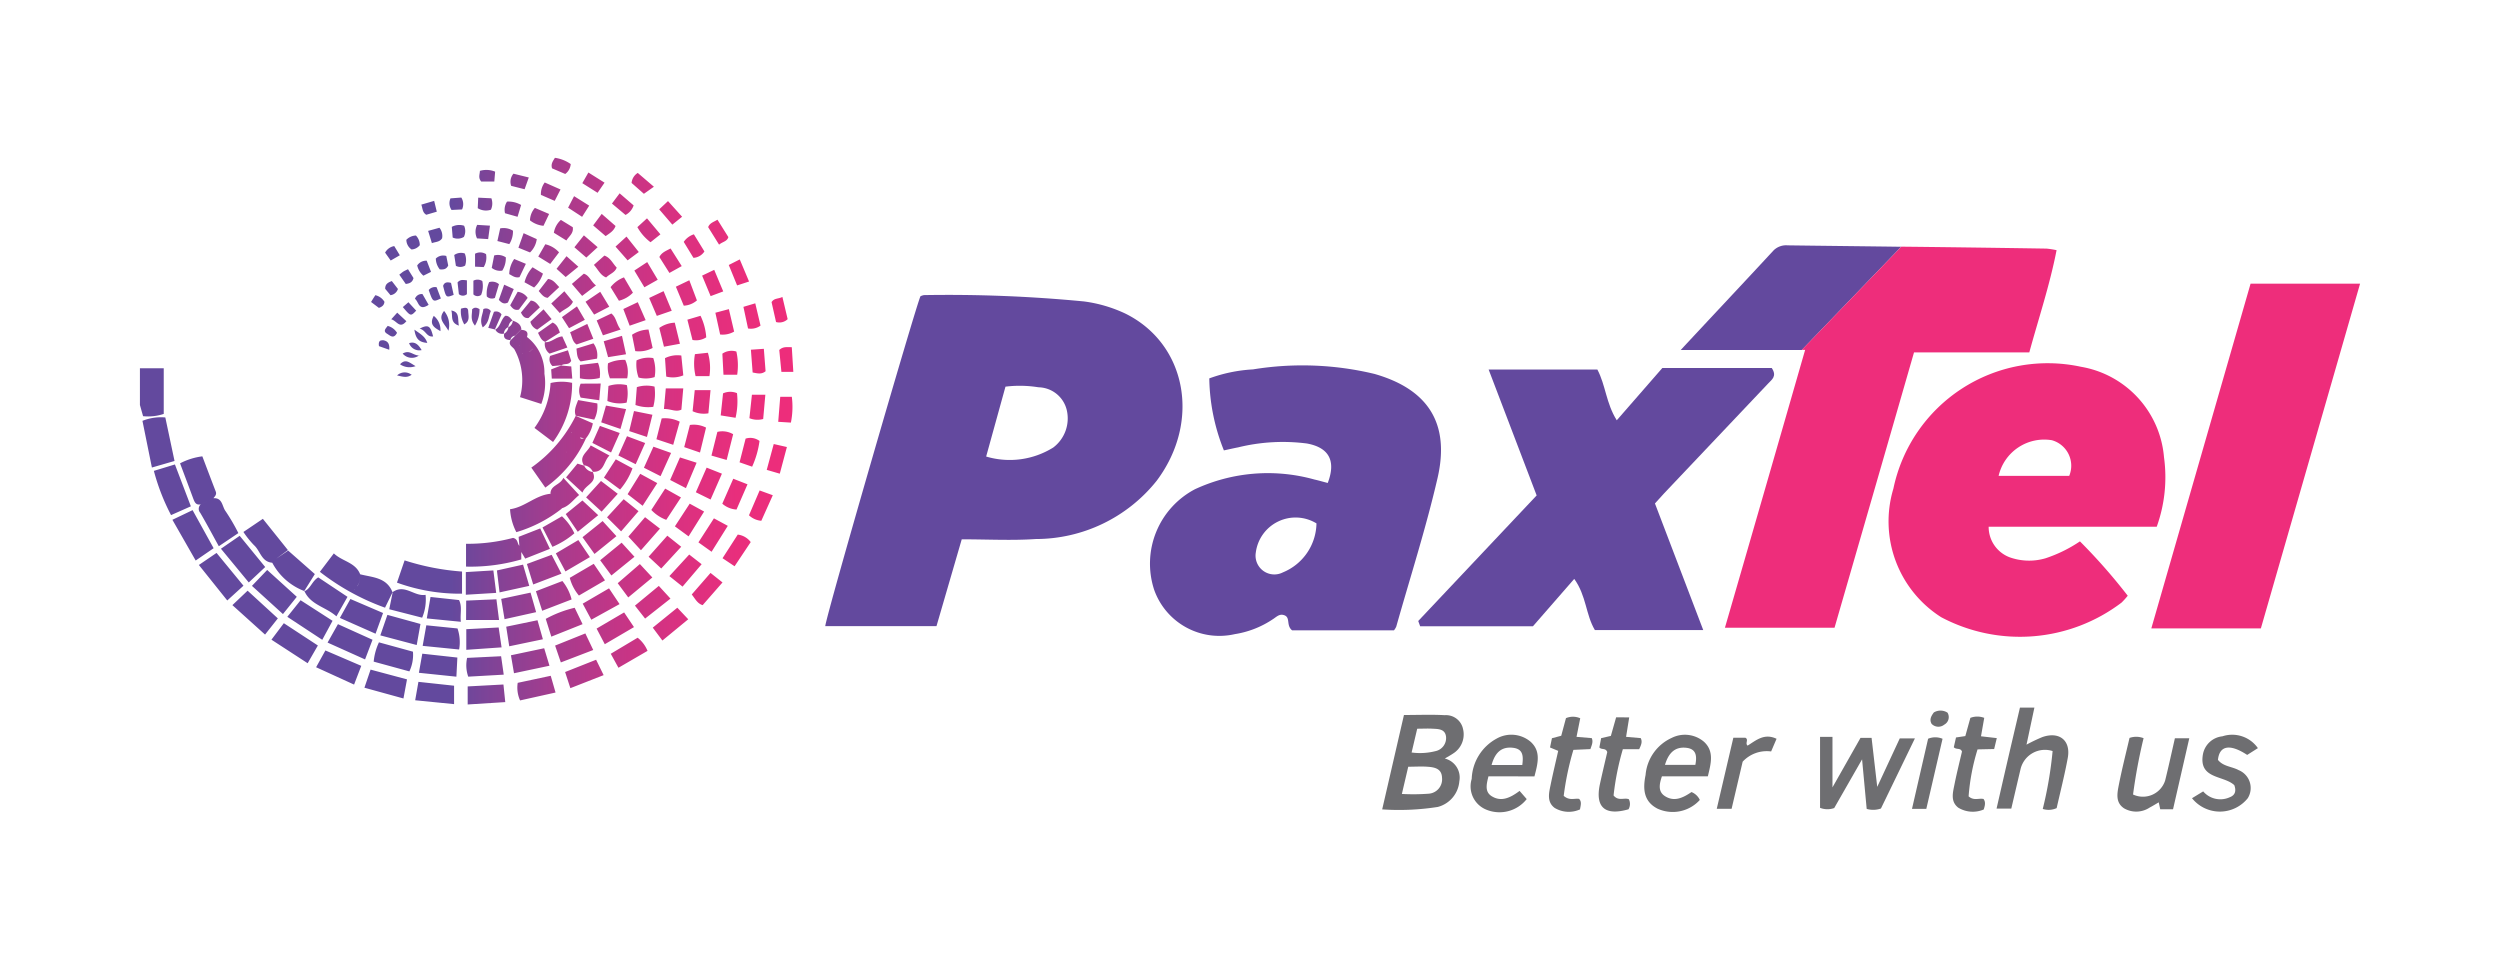 <svg xmlns="http://www.w3.org/2000/svg" xmlns:xlink="http://www.w3.org/1999/xlink" width="95" height="37" viewBox="0 0 95 37">
  <defs>
    <linearGradient id="a" x1="5.317" y1="16.385" x2="30.149" y2="16.385" gradientUnits="userSpaceOnUse">
      <stop offset="0.474" stop-color="#63499e"/>
      <stop offset="0.527" stop-color="#7b4498"/>
      <stop offset="0.63" stop-color="#a43c8e"/>
      <stop offset="0.732" stop-color="#c43586"/>
      <stop offset="0.829" stop-color="#db3180"/>
      <stop offset="0.921" stop-color="#e92e7c"/>
      <stop offset="1" stop-color="#ee2d7b"/>
    </linearGradient>
  </defs>
  <title>Pebuu. Client logos</title>
  <g>
    <path d="M34.978,11.258a.485.485,0,0,1,.133-.044,53.814,53.814,0,0,1,6.076.24,5.282,5.282,0,0,1,1.572.46c2.328,1.146,2.889,4.1,1.19,6.361a5.881,5.881,0,0,1-4.589,2.208c-.912.063-1.831.011-2.814.011l-.96,3.3H31.359C31.416,23.306,34.816,11.579,34.978,11.258Zm3.23,3.435-.734,2.655a3.126,3.126,0,0,0,2.549-.342,1.385,1.385,0,0,0,.513-1.427,1.127,1.127,0,0,0-1.075-.862A4.436,4.436,0,0,0,38.208,14.693Z" fill="#63499e"/>
    <path d="M68.467,13.3h-4.6c1.252-1.346,2.4-2.564,3.533-3.789a.678.678,0,0,1,.525-.188c1.44.02,2.88.034,4.32.054Z" fill="#63499e"/>
    <path d="M72.249,9.373q2.756.03,5.518.074a3.221,3.221,0,0,1,.383.06c-.262,1.339-.686,2.6-1.036,3.883H72.733c-1.009,3.506-2.025,7.019-3.021,10.464H65.547c1.036-3.573,2.032-7.025,3.048-10.558h-.128Z" fill="#ee2d7b"/>
    <path d="M50.454,18.353c.321-.837.052-1.345-.79-1.5A7.131,7.131,0,0,0,47.049,17c-.186.036-.371.079-.541.115a7.608,7.608,0,0,1-.555-2.736,5.719,5.719,0,0,1,1.66-.342,11.694,11.694,0,0,1,4.617.172c2.036.582,2.872,1.877,2.4,3.944-.438,1.9-1.039,3.771-1.571,5.654a.569.569,0,0,1-.089.146H49.1c-.246-.2-.036-.513-.333-.585-.166-.04-.274.085-.4.163a3.59,3.59,0,0,1-1.444.566,2.628,2.628,0,0,1-3.066-1.688,3.194,3.194,0,0,1,1.553-3.819,6.579,6.579,0,0,1,4.539-.368C50.111,18.258,50.267,18.305,50.454,18.353Zm-.428,1.536A1.524,1.524,0,0,0,47.72,21a.714.714,0,0,0,1.033.749A2.049,2.049,0,0,0,50.026,19.889Z" fill="#63499e"/>
    <path d="M81.956,20.015H75.569a1.233,1.233,0,0,0,.793,1.16,2.2,2.2,0,0,0,1.376.037,5.338,5.338,0,0,0,1.3-.64,21.79,21.79,0,0,1,1.816,2.066,2.967,2.967,0,0,1-.234.26,6.387,6.387,0,0,1-6.856.555,4.311,4.311,0,0,1-1.816-4.881,5.99,5.99,0,0,1,7.131-4.634,3.809,3.809,0,0,1,3.153,3.436A5.561,5.561,0,0,1,81.956,20.015Zm-6.009-1.931H78.63a1.006,1.006,0,0,0-.66-1.356A1.779,1.779,0,0,0,75.947,18.084Z" fill="#ee2d7b"/>
    <path d="M56.568,14.042H60.7c.317.6.328,1.276.737,1.929l1.733-1.988h4.156c.211.314,0,.443-.13.584q-1.977,2.093-3.958,4.179c-.112.119-.219.241-.35.385l1.835,4.811H60.605c-.349-.585-.32-1.3-.784-1.944l-1.569,1.8H53.966l-.073-.2,4.5-4.772Z" fill="#63499e"/>
    <path d="M85.913,23.879H81.75l3.772-13.1h4.161C88.4,15.232,87.15,19.579,85.913,23.879Z" fill="#ee2d7b"/>
    <path d="M53.35,27.17c.543,0,1.049-.022,1.551.007a.66.66,0,0,1,.695.529.857.857,0,0,1-.379.929c-.089.061-.185.112-.314.189a.744.744,0,0,1,.552.863,1.1,1.1,0,0,1-.82.977,9.49,9.49,0,0,1-2.112.093Zm-.079,3a7.869,7.869,0,0,0,1.026-.01.548.548,0,0,0,.5-.605c-.011-.351-.285-.4-.552-.419-.24-.017-.483,0-.732,0Zm.37-1.575a2.384,2.384,0,0,0,.908-.052.508.508,0,0,0,.4-.552c-.036-.291-.29-.289-.508-.3-.188-.012-.377,0-.587,0Z" fill="#6e6e71"/>
    <path d="M70.7,28.038h.42l.215,1.863.857-1.843h.575l-1.291,2.665a.875.875,0,0,1-.542.015l-.175-1.883L69.7,30.706a.767.767,0,0,1-.538-.008V28h.472V29.92Z" fill="#6e6e71"/>
    <path d="M76.758,26.89h.549l-.3,1.407a6.248,6.248,0,0,1,.6-.287c.647-.227,1.091.127.968.792-.118.643-.281,1.278-.422,1.906a.733.733,0,0,1-.528.032,14.947,14.947,0,0,0,.374-2.2.953.953,0,0,0-1.212.661c-.119.5-.236,1.007-.358,1.527h-.56c.15-.653.293-1.283.439-1.913S76.606,27.541,76.758,26.89Z" fill="#6e6e71"/>
    <path d="M56.562,29.5c-.079.308-.143.588.12.754.365.229.71.064,1.062-.2l.271.311a1.317,1.317,0,0,1-1.554.394.955.955,0,0,1-.536-1.161,1.813,1.813,0,0,1,.952-1.534,1.133,1.133,0,0,1,1.279.117c.416.367.277.842.153,1.322Zm1.285-.43c.041-.321.045-.608-.354-.654-.453-.053-.688.2-.813.654Z" fill="#6e6e71"/>
    <path d="M63.153,29.5c-.1.294-.151.571.1.743.362.245.706.072,1.023-.145a.589.589,0,0,1,.317.3,1.388,1.388,0,0,1-1.607.331c-.543-.279-.557-.772-.454-1.279a1.7,1.7,0,0,1,.991-1.409,1.116,1.116,0,0,1,1.237.154c.387.366.253.826.138,1.306Zm1.27-.435c.065-.334.037-.6-.33-.647-.45-.056-.69.2-.824.647Z" fill="#6e6e71"/>
    <path d="M82.646,28.053h.547l-.618,2.7h-.486l-.057-.264c-.128.074-.23.139-.338.194a.924.924,0,0,1-.977.035c-.341-.223-.262-.582-.2-.9.118-.6.271-1.2.405-1.777a.77.77,0,0,1,.534.01,20.455,20.455,0,0,0-.4,2.14.886.886,0,0,0,1.22-.533C82.407,29.128,82.522,28.6,82.646,28.053Z" fill="#6e6e71"/>
    <path d="M85.8,28.429l-.407.258c-.652-.429-1.054-.362-1.111.188.2.254.53.25.789.391a.733.733,0,0,1,.344,1.066,1.358,1.358,0,0,1-2.119,0l.425-.259a.859.859,0,0,0,1.015.22c.2-.077.248-.239.167-.457-.4-.379-1.362-.221-1.191-1.175a.839.839,0,0,1,.739-.681A1.19,1.19,0,0,1,85.8,28.429Z" fill="#6e6e71"/>
    <path d="M61.91,27.261,61.791,28l.557.048c.072.146.013.266-.059.421h-.621a10.123,10.123,0,0,0-.352,1.759c.189.229.4.071.58.143a.4.4,0,0,1-.013.382c-.9.259-1.277-.079-1.084-.967.09-.413.188-.823.277-1.207-.06-.17-.216-.074-.3-.177l.067-.352.37-.086.2-.706Z" fill="#6e6e71"/>
    <path d="M75.147,28.477a8.064,8.064,0,0,0-.34,1.784c.2.178.39.06.567.1.088.121.056.248.007.4a1.062,1.062,0,0,1-.966-.069c-.314-.242-.2-.595-.139-.913.083-.413.187-.823.279-1.22-.058-.154-.211-.058-.311-.164l.084-.371.354-.053.192-.692a.731.731,0,0,1,.527,0l-.123.7.6.069-.1.415Z" fill="#6e6e71"/>
    <path d="M60.049,27.294,59.908,28l.579.049c.061.143,0,.263-.052.417l-.646.029a10.862,10.862,0,0,0-.368,1.748c.221.192.407.086.585.114.108.113.059.245.034.4a1.037,1.037,0,0,1-.967-.059c-.3-.229-.213-.565-.15-.872.087-.426.189-.848.289-1.293l-.311-.129.073-.352.353-.093.18-.67A.689.689,0,0,1,60.049,27.294Z" fill="#6e6e71"/>
    <path d="M65.237,30.734l.63-2.7h.457c.139.069-.022.21.085.3.321-.2.633-.484,1.1-.26l-.206.481a1.25,1.25,0,0,0-1.082.389l-.42,1.79Z" fill="#6e6e71"/>
    <path d="M73.817,28.074,73.2,30.736h-.544l.612-2.664A.71.71,0,0,1,73.817,28.074Z" fill="#6e6e71"/>
    <path d="M73.485,27.074a.49.49,0,0,1,.52.007.325.325,0,0,1-.124.456.356.356,0,0,1-.48-.031C73.311,27.346,73.379,27.218,73.485,27.074Z" fill="#6e6e71"/>
    <path d="M5.317,13.993h.905v1.736a1.89,1.89,0,0,1-.785.086l-.12-.425Zm8.345,8.118-.075.159c-.036.046-.074.092-.112.138l.008-.024.009.015c.072-.013.115-.047.089-.129l.08-.158.025-.29c-.181-.458-.676-.484-1-.793l-.531.7a8.91,8.91,0,0,0,2.476,1.363l.293-.6-.01.01c-.222-.564-.759-.559-1.228-.679Zm8.371-5.5-.179-.066-.126-.094-.028,0,.017-.012.124.113.181.067.236.047a1.26,1.26,0,0,0,.27-.579l-.665-.291.012.012a5.245,5.245,0,0,1-1.685,1.961l.532.76a4.642,4.642,0,0,0,1.538-1.86C22.2,16.605,22.077,16.744,22.033,16.607Zm-.508.614c.027-.018.079-.029.011-.059l-.022.02.008-.022C21.522,17.179,21.524,17.2,21.525,17.221Zm-.333,2.03-.014-.009v.019l.18.046c.274-.083.424-.318.649-.5l-.6-.653c-.118.285-.5.271-.49.62l-.021-.014.014,0c-.568.06-.971.511-1.528.586a2.164,2.164,0,0,0,.239.872,5.134,5.134,0,0,0,1.74-.905ZM21.036,19l.03,0-.018,0,.006-.017Zm-5.663,2.3-.288.84a6.987,6.987,0,0,0,2.472.42v-.841A9.3,9.3,0,0,1,15.373,21.294Zm4.444-8.785-.095.095.014-.013-.1.1.013-.013-.095.094.012-.011-.175.175.009-.008c-.1.175.08.242.148.342a2.457,2.457,0,0,1,.213,1.815l.808.259a2.235,2.235,0,0,0,.119-1.147,1.713,1.713,0,0,0-.673-1.406c0,.062-.008.124-.01.189l-.236-.024-.027.152-.019,0,.028-.007.016-.141.243.03c0-.061.009-.122.012-.185.072-.208-.041-.267-.218-.277Zm.058.935-.023-.008c.089-.024.179-.05.269-.076l.111-.1.012-.013,0,.007-.12.108-.266.059Zm1.046,1.111a3.168,3.168,0,0,1-.612,1.7l.707.535a3.732,3.732,0,0,0,.724-2.248A1.86,1.86,0,0,0,20.921,14.555Zm-1.106,6.431-.092-.262.012.01c-.086-.082-.039-.252-.239-.3a6.683,6.683,0,0,1-1.787.224v.867a6.89,6.89,0,0,0,2.1-.273v-.283ZM6.282,15.863a1.889,1.889,0,0,0-.869.129l.359,1.774.86-.249Zm.365,1.786-.8.244A8.047,8.047,0,0,0,6.5,19.574l.753-.334Zm.968,1.526.181-.093-.017.011L7.96,19l-.016.011.179-.093-.011.011c.059-.073.129-.139.086-.251-.171-.442-.337-.885-.509-1.337a2.505,2.505,0,0,0-.847.266c.169.448.336.892.5,1.336.05.13.1.265.285.222Zm.508-.257-.179.093L7.96,19l-.181.093.017-.011-.181.093.016-.01a.225.225,0,0,0-.024.319c.24.408.462.826.708,1.273l.743-.5a7.577,7.577,0,0,0-.486-.832c-.134-.176-.112-.514-.46-.493ZM7.436,21.3l.682-.468-.8-1.447-.767.367Zm1.672-.939-.712.491,1.057,1.281.625-.586Zm-.879.65-.672.458,1.079,1.349.616-.561Zm2.105.384.094-.094-.013.012.094-.094-.009.01.441-.326-.952-1.188-.739.5a3.539,3.539,0,0,0,.4.5c.243.213.282.639.7.669Zm.175-.176-.094.094.013-.012-.094.094.012-.011a2.3,2.3,0,0,0,1.221,1.077l-.015.013.412-.659-1.014-.893-.45.307Zm.243,2.116.526-.656-1.125-1.021-.579.605Zm-1.921-.34,1.241,1.119.486-.615L9.409,22.446Zm2.86,2.208.388-.674-1.293-.847-.471.626Zm.946-1.612-1.214-.782-.505.63,1.328.874Zm-1.07-1.131c.236.531.81.6,1.217.961l.421-.741-1.112-.74c-.248.153-.292.444-.541.534Zm2.589,1.851-1.314-.593-.394.7,1.424.64Zm.4-1.017-1.241-.532-.4.719,1.356.6Zm-2.191,1.423-.353.638,1.443.659.273-.712Zm2.087-.573,1.383.367.142-.8-1.256-.346Zm1.014,1.672-1.384-.371-.234.688,1.483.409Zm-.541-3.326c-.043.215-.087.431-.134.661l1.251.321a1.785,1.785,0,0,0,.13-.868c-.433.074-.79-.431-1.258-.1Zm.764,2.273L14.4,24.409a2.214,2.214,0,0,0-.2.733l1.356.371A1.461,1.461,0,0,0,15.692,24.762ZM19.06,24.6l-.111-.756-1.23.065v.784Zm-1.613.081a1.6,1.6,0,0,0-.062-.8L16.2,23.761l-.139.782Zm.264-1.12h1.253l-.1-.788-1.149.05Zm-.368,2.153.037-.727-1.333-.147-.129.726ZM16.218,23.5l1.294.128c-.033-.316.059-.571-.069-.826l-1.083-.117Zm1.037,3.257v-.7L15.9,25.91l-.123.7Zm1.6-4.227-.107-.854-1.047.063V22.6ZM19.2,26.68l-.069-.669-1.359.073v.686Zm-1.406-.967,1.348-.076-.1-.7L17.75,25A1.306,1.306,0,0,0,17.793,25.713Zm1.557-1.154,1.279-.267-.205-.723-1.189.246Zm-.178-1.03,1.2-.267-.212-.742-1.115.238Zm1.938,2.787-.183-.636-1.255.268a1.187,1.187,0,0,0,.09.668Zm-.432-1.683-1.263.267.116.683,1.348-.285Zm1.042-1.854a1.824,1.824,0,0,0-.35-.7l-1.006.387.238.743Zm-1.609-.516-.236-.807-.993.221.1.834Zm2.026,1.455-.3-.623a4.378,4.378,0,0,0-1.1.422l.212.676Zm-1.175-2.635-.94.348.239.779,1.073-.41ZM22.543,24.7l-.3-.63-1.149.462.218.64Zm.447-2.647-.428-.628-.911.533a1.705,1.705,0,0,0,.348.673Zm-.008,2.427,1.109-.65-.374-.558-1.046.614Zm-.044,1.175-.286-.585-1.178.467.2.613Zm-3.215-4.926.092.262-.008-.019.151.255.939-.371-.369-.776-.82.32.027.339Zm3.42,1.628-1,.582.327.61,1.073-.593Zm-.727-1.187-.439-.648-.855.506.365.686Zm.175-.12.833-.675L22.9,19.8l-.765.614Zm.882,1.112.4.54.916-.758-.474-.51ZM20.992,20.78a3.179,3.179,0,0,0,.834-.514,2.055,2.055,0,0,0-.472-.647l-.739.425Zm1.814.509.427.579.877-.711-.488-.535Zm1.8,3.444a1.226,1.226,0,0,0-.376-.5l-1.021.61.292.532Zm-.478-1.719.386.492.964-.759-.443-.483Zm2.025.518-.415-.439-.933.757.366.49Zm-1.075-3.444-.566-.435-.634.737.478.519Zm-2.346-.511-.6-.559-.634.517.457.673Zm3.154,1.2-.528-.421-.711.8.48.447Zm-1.622-1.352L23.7,18.97l-.633.688.535.534Zm.712-1.067-.647-.353-.48.774.571.441Zm1.686,3.082-.472-.368-.753.82.5.4Zm-1.343-1.688.558-.849-.6-.336-.527.811A1.5,1.5,0,0,0,25.319,19.755Zm-2.458-.309.614-.678-.637-.488-.566.623Zm.089-1.294.613.454a2.628,2.628,0,0,0,.472-.806l-.635-.343Zm4.706,1.833-.527-.285-.589.913.5.357Zm-.9-.543-.547-.3-.563.862.52.381Zm-.917-2.057-.374.857.6.31.406-.965Zm-1.009-.408-.361.8.632.32.4-.882Zm1.456,5.616c.139.176.213.343.414.406l.755-.863L27,21.771Zm.566-4.82-.41.936.56.276L27.433,18Zm-4.316.171a.437.437,0,0,1-.345-.26l.012.017-.259-.08-.433.522.624.578c.112-.315.591-.369.385-.791Zm5.5,2.371-.58.9.458.306.613-.919A.723.723,0,0,0,28.039,20.315Zm-.589-1.172a.9.9,0,0,0,.54.223l.418-.959-.541-.212Zm-5.26-1.459a.413.413,0,0,1,.345.26l-.016-.014c.454.032.413-.4.644-.616l-.713-.385c-.126.266-.479.416-.248.772ZM25.144,15.9l-.2.791.638.212.247-.879A1.233,1.233,0,0,0,25.144,15.9Zm-.628.935-.69-.259-.328.733.658.331ZM27.86,16.5a.815.815,0,0,0-.6-.088l-.225.9.578.167Zm-1.03-.251a1.021,1.021,0,0,0-.614-.1L26,16.99l.6.206Zm-4.32.581.71.364.329-.74-.752-.27Zm1.4-.449.674.223.208-.843-.7-.141Zm4.551,3.2a.774.774,0,0,0,.469.209l.436-.971-.5-.182Zm.4-2.825a.58.58,0,0,0-.528-.088l-.23.9.478.166A3.466,3.466,0,0,0,28.862,16.755Zm-5.834-1.343-.181.635.732.252.213-.754Zm2.866.154.071-.808H25.3l-.07.783C25.49,15.534,25.677,15.67,25.894,15.566Zm-1.017-1.237a1.458,1.458,0,0,0-.051-.723,1.066,1.066,0,0,0-.636.088,1.47,1.47,0,0,0,.077.652A1.093,1.093,0,0,0,24.877,14.329Zm-.052,1.131a1.969,1.969,0,0,0,.048-.77,1.243,1.243,0,0,0-.672.02l-.053.679A1.448,1.448,0,0,0,24.825,15.46Zm3.127.415a2.791,2.791,0,0,0,.055-.936.665.665,0,0,0-.53.008l-.089.837ZM23.811,15.3a1.556,1.556,0,0,0,.01-.665,1.312,1.312,0,0,0-.7.031l-.041.572A1.237,1.237,0,0,0,23.811,15.3ZM27,14.826h-.6l-.081.8a1,1,0,0,0,.6.08ZM29.632,18l.27-1.013-.5-.114-.266.982ZM26.9,13.405l-.492.053a2.045,2.045,0,0,0,.024.834h.527A2.051,2.051,0,0,0,26.9,13.405Zm1.078-.048a.616.616,0,0,0-.528.083l.042.8h.521A2.412,2.412,0,0,0,27.982,13.357Zm.5,2.534a.81.81,0,0,0,.523.031L29.083,15h-.51Zm-2.836-3.629a1.1,1.1,0,0,0-.589.2l.178.713.606-.112Zm-1.892,1.414a1.381,1.381,0,0,0-.645.13,1.087,1.087,0,0,0,.073.57h.655A1.13,1.13,0,0,0,23.759,13.676Zm2.215.584-.075-.75a1.052,1.052,0,0,0-.62.1l.047.7A1.036,1.036,0,0,0,25.974,14.26ZM24.8,13.222l-.157-.7a1.2,1.2,0,0,0-.626.2l.123.62A1.092,1.092,0,0,0,24.8,13.222Zm-1.693.35.682-.11-.154-.7-.694.206Zm6.465,2.457.482.03a3,3,0,0,0,.035-.981h-.44Zm-7.7-.233.708.151a1.115,1.115,0,0,0,.118-.617l-.73-.127c-.076.215-.173.394-.084.605Zm4.442-2.878a.706.706,0,0,0,.523-.1A2.226,2.226,0,0,0,26.62,12l-.5.148Zm1.051-.207a.863.863,0,0,0,.532-.111l-.2-.853-.513.137Zm-5.3,1.868a.648.648,0,0,0,0,.53l.707.1.055-.634Zm3.461-2.77-.31-.745-.548.259.291.681Zm.157-.914.3.721a.829.829,0,0,0,.5-.2l-.289-.766Zm-1.578-.614.382.636.507-.287-.4-.671Zm.43,1.885-.3-.683-.549.26.241.634Zm2.605-1.912-.46.22.324.779.479-.179Zm-3.9,1.654-.566.269.238.566.672-.22C23.413,12.3,23.427,12.062,23.225,11.908ZM28.6,14.154c.2.041.342.075.492-.047l-.066-.852-.492.034Zm1.488-.961c-.189,0-.335-.029-.476.107l.081.831h.453Zm-7.3,1.171a1.084,1.084,0,0,0-.065-.577l-.687.082v.507A1.708,1.708,0,0,0,22.788,14.364ZM28.9,12.373l-.2-.847-.45.134.175.822A.62.62,0,0,0,28.9,12.373ZM23.711,10.54a1.18,1.18,0,0,0-.509.372l.317.516a1.108,1.108,0,0,0,.532-.307Zm4.4-.682-.418.212.317.776.454-.148Zm-6.2,3.232.635-.217-.229-.563-.654.317C21.748,12.812,21.748,12.984,21.911,13.09Zm3.145-3.323.382.605.468-.26-.424-.67C25.3,9.539,25.144,9.593,25.056,9.767Zm-2.806,1.7.327.488.575-.3-.343-.567Zm.785-.925c.139-.136.331-.182.4-.373-.151-.154-.232-.371-.467-.457l-.4.354C22.736,10.254,22.819,10.464,23.035,10.544Zm-.851-.141-.453.389.39.455.526-.4C22.453,10.7,22.4,10.467,22.184,10.4Zm7.135,1.078.171.758a.454.454,0,0,0,.441-.109l-.2-.844C29.574,11.365,29.423,11.32,29.319,11.481Zm-6.766,1.568-.648.2c.026.192.012.356.159.488l.623-.107A.757.757,0,0,0,22.553,13.049ZM24.22,8.631a1.85,1.85,0,0,0,.5.574l.376-.3-.51-.608Zm-.83.74.46.523.424-.317-.467-.587Zm3.378.184-.4-.651a.737.737,0,0,0-.386.288l.369.606A.535.535,0,0,0,26.768,9.555Zm-4.057-.162-.523-.45-.361.453.453.392Zm-.171-.828.475.407c.161-.113.312-.2.376-.385l-.526-.459Zm-1.187,3.486.271.42.6-.317-.3-.511Zm5.557-3.42.415.666c.141-.119.3-.116.353-.287l-.414-.662C27.124,8.436,26.973,8.467,26.91,8.631Zm-1.526-.99-.335.314.5.581.371-.3Zm-4.437,3.893.325.361c.167-.16.394-.2.5-.428l-.327-.4Zm.819-2.9-.452-.278a.832.832,0,0,0-.267.489l.476.294C21.624,8.973,21.8,8.871,21.766,8.638Zm-.435,5.256c.1-.1.282.007.374-.179l-.123-.4-.677.213a.345.345,0,0,0,.091.387l.348-.033Zm2.746-6.086-.531-.458-.292.389.516.433A.632.632,0,0,0,24.077,7.808Zm-2.1,2.331-.449-.4-.379.479.347.313Zm.731-2.809.265-.385-.614-.386-.231.405Zm-1.37,6.557-.394.154.024.35h.778l-.038-.463-.382-.034Zm-.639-.881.577-.367c-.058-.152-.1-.3-.277-.379l-.555.392c.082.158.127.287.269.34Zm.21-2.972.335-.441a1.009,1.009,0,0,0-.522-.307l-.268.467Zm-.255-1.453.212-.446L20.326,7.9a.747.747,0,0,0-.187.473A.963.963,0,0,0,20.659,8.581Zm-.5,3.649a.425.425,0,0,0,.261.3l.547-.4-.308-.371Zm.555.762a.453.453,0,0,0,.175.45l.676-.232-.192-.423c-.265.026-.426.248-.673.219Zm3.526-6.417A.5.5,0,0,0,24,6.951l.468.414.38-.269ZM22.39,7.814l-.575-.36-.227.438.532.347Zm-1.69-.88a.725.725,0,0,0-.145.472l.524.227L21.3,7.2Zm-.768,3.792.363.2a1.284,1.284,0,0,0,.337-.529l-.394-.241A1.323,1.323,0,0,0,19.932,10.726ZM19.7,9.414l.441.179a.859.859,0,0,0,.256-.506l-.5-.226ZM20.826,10.6l-.355.459c.115.131.188.245.343.258l.437-.408C21.109,10.765,21.024,10.625,20.826,10.6Zm.861-4.366a1.372,1.372,0,0,0-.6-.237c-.075.124-.163.232-.108.4l.5.214A.513.513,0,0,0,21.687,6.237ZM19.511,6.6a.471.471,0,0,0-.086.462l.51.129.159-.447Zm-.16,3.817c.119.057.219.155.39.115l.242-.506-.443-.184A1.037,1.037,0,0,0,19.351,10.42Zm.142-1.65a.672.672,0,0,0-.486-.088l-.106.48.453.117A.9.9,0,0,0,19.493,8.77Zm.309-.978a.952.952,0,0,0-.535-.128.566.566,0,0,0-.076.442l.476.135Zm-1.566-1.3c0,.13-.075.259.048.408h.5l.031-.374A.874.874,0,0,0,18.236,6.493Zm.853,3.79a.877.877,0,0,0,.132-.5.539.539,0,0,0-.442-.072l-.093.472A.5.5,0,0,0,19.089,10.283Zm1.084,1.139-.378.46c.067.126.129.226.289.206l.431-.406C20.414,11.544,20.336,11.437,20.173,11.422Zm-.45.342.328-.44a.533.533,0,0,0-.38-.232l-.284.513C19.479,11.727,19.562,11.807,19.723,11.764ZM18.655,7.969a.566.566,0,0,0,.017-.434l-.5-.024-.018.4A.586.586,0,0,0,18.655,7.969Zm.3,3.426c.1.106.191.182.346.1l.222-.511-.364-.166ZM18.47,9.658a.41.41,0,0,0-.418-.016v.491l.329.016A.7.7,0,0,0,18.47,9.658Zm1.017,2.519a.305.305,0,0,1-.178.264l.013-.017a.333.333,0,0,1-.176.262l.012-.011c-.038.2.087.241.246.248l-.009.008a.2.2,0,0,1,.175-.175l-.012.011.095-.094-.013.013.1-.1-.014.013.095-.095-.009.012c-.015-.2-.163-.274-.326-.331ZM18.961,10.8a.388.388,0,0,0-.374-.078,1.078,1.078,0,0,0-.089.543.273.273,0,0,0,.308.056Zm-.828-2.255a.581.581,0,0,0-.006.514l.423.027.068-.511Zm-.5.032a.6.6,0,0,0-.465.044l.034.405a.455.455,0,0,0,.426-.023A.5.5,0,0,0,17.636,8.579ZM17.53,7.507l-.411.031a.454.454,0,0,0,.039.44l.4-.019A.478.478,0,0,0,17.53,7.507ZM16.8,9.054a.5.5,0,0,0-.1-.4l-.431.12.143.465C16.567,9.184,16.707,9.2,16.8,9.054Zm1.189,2.133a.221.221,0,0,0,.293.02.9.9,0,0,0,.046-.527.331.331,0,0,0-.339-.013ZM16.01,7.776c.054.149.038.294.188.385l.4-.117-.1-.411Zm2.808,4.742a.289.289,0,0,0,.34.157l-.012.011a.3.3,0,0,1,.176-.262l-.013.017c.028-.109.058-.217.178-.264l0,.013c-.083-.081-.142-.2-.286-.19-.174.146-.175.418-.392.533ZM15.639,9.48a.427.427,0,0,0,.313-.163.525.525,0,0,0-.147-.367.532.532,0,0,0-.364.162A.451.451,0,0,0,15.639,9.48Zm.577.427a.41.41,0,0,0-.362.18.7.7,0,0,0,.236.389l.289-.145Zm.345-.082a.676.676,0,0,0,.151.412c.12.005.241.015.32-.148l-.073-.362A.4.4,0,0,0,16.561,9.825ZM18.8,12.532c.088-.2.175-.393.258-.582a.242.242,0,0,0-.289-.1l-.215.608.26.063ZM14.634,9.6l.213.3.346-.2-.212-.349A.489.489,0,0,0,14.634,9.6Zm3.038.5a.647.647,0,0,0-.011-.468.443.443,0,0,0-.4.059l.063.41A.348.348,0,0,0,17.672,10.093Zm.071.552c-.128-.01-.244-.048-.356.08l.05.445a.229.229,0,0,0,.306,0Zm.911,1.175a.217.217,0,0,0-.289-.08c-.009.2-.163.406-.021.693C18.605,12.254,18.563,12,18.654,11.82Zm-3.235-1.036c.151-.02.255-.065.294-.225l-.209-.336c-.07.035-.121.055-.167.083s-.086.064-.164.124Zm1.336.557-.164-.434a.306.306,0,0,0-.3.108C16.452,11.482,16.452,11.482,16.755,11.341Zm.084-.48c.113.449.113.449.4.337l-.1-.455C16.994,10.71,16.887,10.722,16.839,10.861Zm-2.2.109.2.24a.339.339,0,0,0,.282-.237l-.232-.3C14.739,10.738,14.638,10.794,14.637,10.97Zm3,1.352c.23-.125.159-.33.153-.5s-.127-.141-.275-.1A.986.986,0,0,0,17.639,12.322Zm.583-.581c-.109-.067-.193-.082-.283.009.007.186-.081.388.11.617A1.181,1.181,0,0,0,18.222,11.741Zm-2.168-.573a.27.27,0,0,0-.286.181c.146.105.135.484.52.227Zm1.384,1.205c-.053-.268.038-.524-.289-.581C17.218,11.977,17.085,12.258,17.438,12.373Zm-3.04-.68c.125-.044.2-.106.211-.232a.554.554,0,0,0-.346-.251l-.077.119-.086.139Zm1.422.11-.3-.325-.213.184C15.607,12.024,15.607,12.024,15.82,11.8Zm-.373.4-.353-.329-.227.252C15.085,12.191,15.187,12.52,15.447,12.2Zm1.032-.2c-.186.345.059.452.257.574A.674.674,0,0,0,16.479,12Zm.391-.188c-.237.308.006.452.17.747A.829.829,0,0,0,16.87,11.811Zm-.41.973c-.1-.411-.181-.479-.513-.307C16.188,12.55,16.208,12.819,16.46,12.784Zm-1.735-.4c-.078.1-.177.192-.011.291.116.07.245.209.373-.038A.581.581,0,0,0,14.725,12.383Zm1.515.648c-.07-.237-.222-.326-.493-.516C15.8,12.907,15.95,13.006,16.24,13.031Zm-1.709-.107c-.113-.018-.156.075-.129.218l.389.137C14.82,12.994,14.67,12.944,14.531,12.924Zm1.018.114a.411.411,0,0,0,.473.254C15.889,13.074,15.755,12.975,15.549,13.038Zm-.34.8a.648.648,0,0,0,.583.063C15.546,13.771,15.416,13.626,15.209,13.834Zm.723-.336c-.265-.02-.365-.23-.631-.078A.457.457,0,0,0,15.932,13.5Zm-.281.737a.423.423,0,0,0-.562.015C15.341,14.325,15.476,14.362,15.651,14.235Z" fill="url(#a)"/>
  </g>
</svg>
